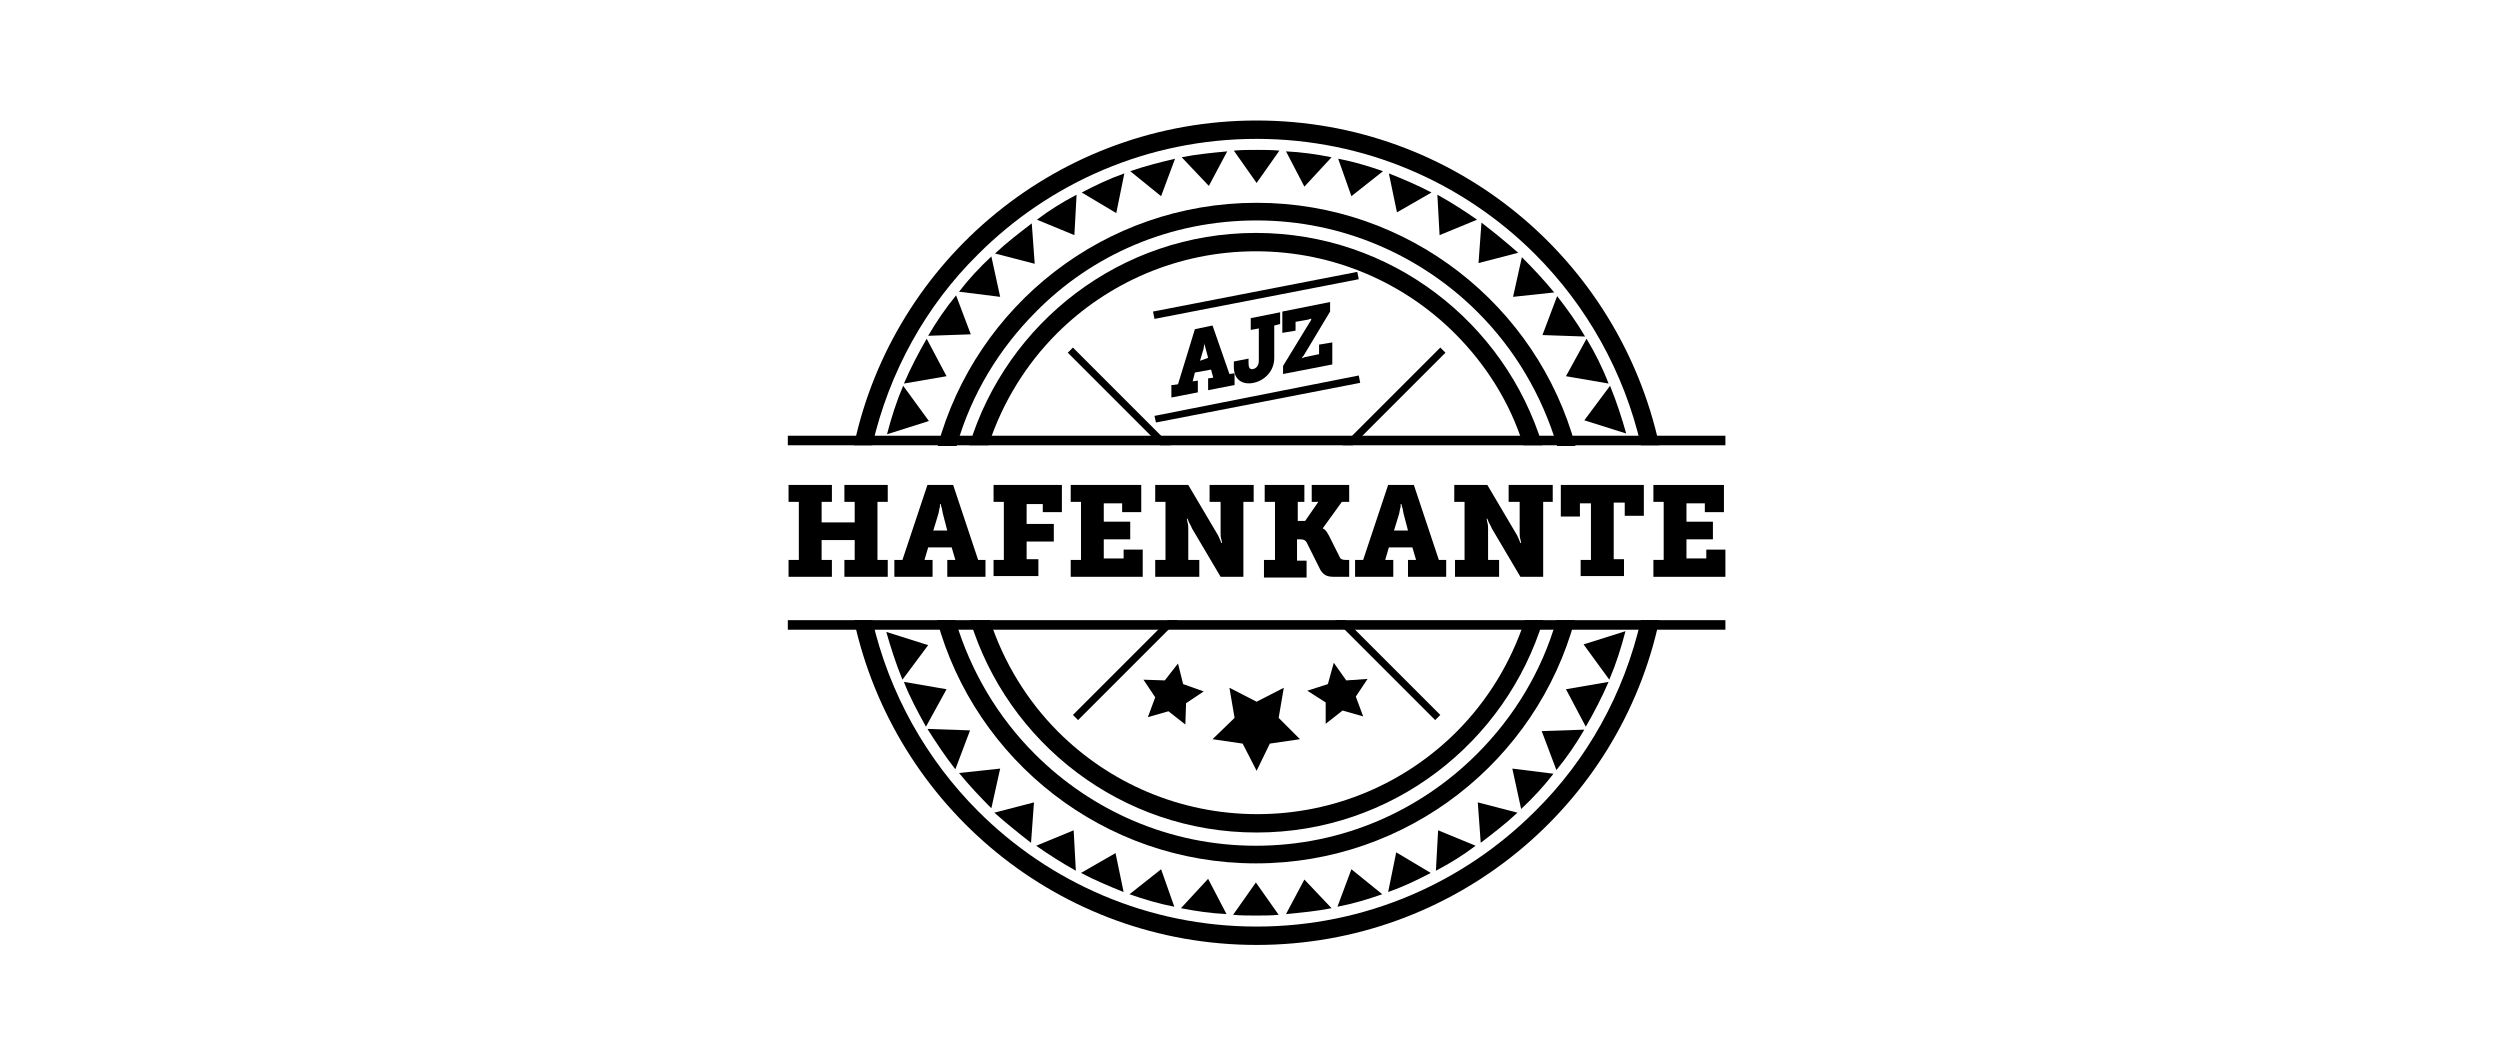 <?xml version="1.0" encoding="utf-8"?>
<svg xmlns="http://www.w3.org/2000/svg" xmlns:xlink="http://www.w3.org/1999/xlink" version="1.1" id="Ebene_1" x="0px" y="0px" viewBox="0 0 340.2 144.6" style="enable-background:new 0 0 340.2 144.6;" xml:space="preserve" width="1200" height="510">
<style type="text/css">
	.st0{fill:#FFFFFF;}
</style>
<rect class="st0" width="340.2" height="144.6"/>
<g>
	<g>
		<path d="M107.3,76.2h1.4v-7.9h-1.4V66h5.9v2.3h-1.4v2.8h4.5v-2.8h-1.4V66h5.9v2.3h-1.4v7.9h1.4v2.3h-5.9v-2.3h1.4v-2.7h-4.5v2.7    h1.4v2.3h-5.9V76.2z"/>
		<path d="M121.8,76.2h1l3.4-10.2h3.5l3.4,10.2h1v2.3h-5.2v-2.3h1.1l-0.5-1.7h-3.2l-0.5,1.7h1.1v2.3h-5.2V76.2z M128.9,72.2    l-0.6-2.3c-0.1-0.4-0.1-0.7-0.2-0.9l-0.1-0.4h-0.1c0,0.1,0,0.2,0,0.4c-0.1,0.2-0.1,0.5-0.2,0.9l-0.7,2.3H128.9z"/>
		<path d="M135.2,76.2h1.4v-7.9h-1.4V66h9.3v3.7h-2.6v-1.1h-2.2v2.7h3.7v2.4h-3.7v2.4h1.6v2.3h-6.1V76.2z"/>
		<path d="M145.7,76.2h1.4v-7.9h-1.4V66h9.6v3.7h-2.6v-1.2h-2.5V71h3.6v2.4h-3.6V76h2.7v-1.2h2.6v3.7h-9.8V76.2z"/>
		<path d="M157.2,76.2h1.4v-7.9h-1.4V66h4.5l3.9,6.6c0.2,0.3,0.3,0.6,0.4,0.8l0.2,0.5h0.1l-0.1-0.5c-0.1-0.3-0.1-0.6-0.1-0.9v-4.2    h-1.5V66h6v2.3h-1.4v10.2h-3.1l-3.9-6.6c-0.1-0.3-0.3-0.6-0.4-0.8l-0.2-0.5h-0.1l0.1,0.5c0.1,0.3,0.1,0.6,0.1,0.9v4.2h1.5v2.3h-6    V76.2z"/>
		<path d="M172.1,76.2h1.4v-7.9h-1.4V66h5.4v2.3h-0.9v2.6h1l1.8-2.6h-0.9V66h5.1v2.3h-1l-2.6,3.6v0c0.1,0.1,0.2,0.1,0.3,0.2    c0.2,0.2,0.4,0.5,0.6,0.9l1.4,2.8c0.1,0.3,0.4,0.4,0.8,0.4h0.5v2.3h-2.1c-1,0-1.4-0.3-1.8-0.9l-1.9-3.8c-0.2-0.3-0.4-0.4-0.9-0.4    h-0.4v2.9h1.3v2.3h-5.8V76.2z"/>
		<path d="M184.5,76.2h1l3.4-10.2h3.5l3.4,10.2h1v2.3h-5.2v-2.3h1.1l-0.5-1.7h-3.2l-0.5,1.7h1.1v2.3h-5.2V76.2z M191.6,72.2    l-0.6-2.3c-0.1-0.4-0.1-0.7-0.2-0.9l-0.1-0.4h-0.1c0,0.1,0,0.2,0,0.4c-0.1,0.2-0.1,0.5-0.2,0.9l-0.7,2.3H191.6z"/>
		<path d="M197.9,76.2h1.4v-7.9h-1.4V66h4.5l3.9,6.6c0.2,0.3,0.3,0.6,0.4,0.8l0.2,0.5h0.1l-0.1-0.5c-0.1-0.3-0.1-0.6-0.1-0.9v-4.2    h-1.5V66h6v2.3H210v10.2h-3.1l-3.9-6.6c-0.1-0.3-0.3-0.6-0.4-0.8l-0.2-0.5h-0.1l0.1,0.5c0.1,0.3,0.1,0.6,0.1,0.9v4.2h1.5v2.3h-6    V76.2z"/>
		<path d="M215.1,76.2h1.4v-7.7H215v1.8h-2.6V66h11.3v4.2h-2.6v-1.8h-1.5v7.7h1.4v2.3h-5.9V76.2z"/>
		<path d="M225,76.2h1.4v-7.9H225V66h9.6v3.7h-2.6v-1.2h-2.5V71h3.6v2.4h-3.6V76h2.7v-1.2h2.6v3.7H225V76.2z"/>
	</g>
	<g>
		<path d="M201.6,30.3l-0.4,5.5l5.4-1.4C205,33,203.3,31.6,201.6,30.3z"/>
		<path d="M201,29.9c-1.7-1.2-3.6-2.4-5.4-3.4l0.3,5.5L201,29.9z"/>
		<path d="M194.8,26.2c-1.9-1-3.8-1.8-5.8-2.6l1.1,5.3L194.8,26.2z"/>
		<path d="M188.2,23.3c-2-0.7-4-1.3-6.1-1.7l1.8,5.1L188.2,23.3z"/>
		<path d="M171,24.9l3.1-4.4c-1-0.1-2.1-0.1-3.1-0.1c-1,0-2.1,0-3.1,0.1L171,24.9z"/>
		<path d="M181.2,21.4c-2-0.4-4.1-0.7-6.2-0.8l2.5,4.8L181.2,21.4z"/>
		<path d="M209.9,45.6l5.8,0.2c-1.1-1.9-2.4-3.7-3.8-5.5L209.9,45.6z"/>
		<path d="M219.1,52.5l-3.5,4.7l5.7,1.8C220.7,56.9,220,54.7,219.1,52.5z"/>
		<path d="M205.9,40.4l5.6-0.6c-1.4-1.7-2.9-3.3-4.4-4.8L205.9,40.4z"/>
		<path d="M215.9,46.1l-2.8,5.1l5.8,1C218.1,50.1,217.1,48.1,215.9,46.1z"/>
		<path d="M136.1,40.4l-1.2-5.5c-1.6,1.5-3.1,3.1-4.4,4.8L136.1,40.4z"/>
		<path d="M126.1,46.1c-1.1,1.9-2.2,4-3.1,6.1l5.8-1L126.1,46.1z"/>
		<path d="M130.1,40.2c-1.4,1.7-2.7,3.6-3.8,5.5l5.8-0.2L130.1,40.2z"/>
		<path d="M140.8,35.9l-0.4-5.5c-1.7,1.3-3.4,2.6-5,4.1L140.8,35.9z"/>
		<path d="M159.9,21.6c-2.1,0.5-4.1,1-6.1,1.7l4.2,3.4L159.9,21.6z"/>
		<path d="M167,20.6c-2.1,0.2-4.2,0.4-6.2,0.8l3.7,3.9L167,20.6z"/>
		<path d="M153,23.6c-2,0.7-3.9,1.6-5.8,2.6l4.7,2.8L153,23.6z"/>
		<path d="M146.5,26.5c-1.9,1-3.7,2.1-5.4,3.4l5.1,2.1L146.5,26.5z"/>
		<path d="M122.9,52.5c-0.9,2.1-1.6,4.3-2.2,6.6l5.7-1.8L122.9,52.5z"/>
		<path d="M140.3,114.7l0.4-5.5l-5.4,1.4C136.9,112,138.6,113.4,140.3,114.7z"/>
		<path d="M141,115.1c1.7,1.2,3.6,2.4,5.4,3.4l-0.3-5.5L141,115.1z"/>
		<path d="M147.1,118.8c1.9,1,3.8,1.8,5.8,2.6l-1.1-5.3L147.1,118.8z"/>
		<path d="M153.7,121.7c2,0.7,4,1.3,6.1,1.7l-1.8-5.1L153.7,121.7z"/>
		<path d="M170.9,120.1l-3.1,4.4c1,0.1,2.1,0.1,3.1,0.1c1,0,2.1,0,3.1-0.1L170.9,120.1z"/>
		<path d="M160.7,123.6c2,0.4,4.1,0.7,6.2,0.8l-2.5-4.8L160.7,123.6z"/>
		<path d="M132,99.4l-5.8-0.2c1.2,1.9,2.4,3.7,3.8,5.5L132,99.4z"/>
		<path d="M122.8,92.5l3.5-4.7l-5.7-1.8C121.2,88.1,121.9,90.3,122.8,92.5z"/>
		<path d="M136.1,104.6l-5.6,0.6c1.4,1.7,2.9,3.3,4.4,4.8L136.1,104.6z"/>
		<path d="M126,98.9l2.8-5.1l-5.8-1C123.8,94.9,124.9,96.9,126,98.9z"/>
		<path d="M205.8,104.6l1.2,5.5c1.6-1.5,3.1-3.1,4.4-4.8L205.8,104.6z"/>
		<path d="M215.8,98.9c1.1-1.9,2.2-4,3.1-6.1l-5.8,1L215.8,98.9z"/>
		<path d="M211.8,104.8c1.4-1.7,2.7-3.6,3.8-5.5l-5.8,0.2L211.8,104.8z"/>
		<path d="M201.1,109.2l0.4,5.5c1.7-1.3,3.4-2.6,5-4.1L201.1,109.2z"/>
		<path d="M182,123.4c2.1-0.4,4.1-1,6.1-1.7l-4.2-3.4L182,123.4z"/>
		<path d="M175,124.4c2.1-0.2,4.2-0.4,6.2-0.8l-3.7-3.9L175,124.4z"/>
		<path d="M188.9,121.4c2-0.7,3.9-1.6,5.8-2.6l-4.7-2.8L188.9,121.4z"/>
		<path d="M195.4,118.5c1.9-1,3.7-2.1,5.4-3.4l-5.1-2.1L195.4,118.5z"/>
		<path d="M219,92.5c0.9-2.1,1.6-4.3,2.2-6.6l-5.7,1.8L219,92.5z"/>
	</g>
	<g>
		<polygon points="159.3,60.6 146,47.3 145.3,48 157.9,60.6   "/>
		<polygon points="181.7,84.4 195.3,98 196,97.3 183.1,84.4   "/>
	</g>
	<g>
		<path d="M134.5,60.6c1.9-5.8,5.1-11,9.3-15.2c6.9-6.9,16.5-11.2,27.1-11.2c10.6,0,20.2,4.3,27.1,11.2c4.2,4.2,7.5,9.4,9.3,15.2    h2.6c-5.1-16.7-20.6-28.9-39-28.9c-18.4,0-33.9,12.2-39,28.9H134.5z"/>
		<path d="M207.5,84.4c-1.9,5.8-5.1,11-9.3,15.2c-6.9,6.9-16.5,11.2-27.1,11.2c-10.6,0-20.2-4.3-27.1-11.2    c-4.2-4.2-7.4-9.4-9.3-15.2H132c5.1,16.7,20.6,28.9,39,28.9c18.4,0,33.9-12.2,39-28.9H207.5z"/>
	</g>
	<g>
		<polygon points="184.1,60.6 196.7,48 196,47.3 182.7,60.6   "/>
		<polygon points="158.9,84.4 146,97.3 146.7,98 160.3,84.4   "/>
	</g>
	<g>
		<path d="M130.2,60.6c2-7,5.8-13.2,10.8-18.2C148.6,34.7,159.2,30,171,30c11.7,0,22.4,4.8,30.1,12.5c5,5,8.7,11.2,10.8,18.2h2.5    c-5.2-19.1-22.7-33.1-43.4-33.1c-20.7,0-38.2,14-43.4,33.1H130.2z"/>
		<path d="M211.8,84.4c-2,7-5.8,13.2-10.8,18.2c-7.7,7.7-18.3,12.5-30.1,12.5c-11.8,0-22.4-4.8-30.1-12.5c-5-5-8.7-11.2-10.8-18.2    h-2.5c5.2,19.1,22.7,33.1,43.4,33.1c20.7,0,38.2-14,43.4-33.1H211.8z"/>
	</g>
	<g>
		<path d="M118.7,60.6c2.3-10,7.3-19,14.4-26c9.7-9.7,23.1-15.7,37.9-15.7c14.8,0,28.2,6,37.9,15.7c7,7,12.1,16,14.4,26h2.5    c-5.5-25.3-27.9-44.2-54.8-44.2c-26.9,0-49.4,18.9-54.8,44.2H118.7z"/>
		<path d="M223.3,84.4c-2.3,10-7.3,19-14.4,26c-9.7,9.7-23.1,15.7-37.9,15.7c-14.8,0-28.2-6-37.9-15.7c-7-7-12.1-16-14.4-26h-2.5    c5.5,25.3,27.9,44.2,54.8,44.2c26.9,0,49.4-18.9,54.8-44.2H223.3z"/>
	</g>
	<polyline points="107.2,60.6 234.8,60.6 234.8,59.3 107.2,59.3  "/>
	<polyline points="107.2,85.7 234.8,85.7 234.8,84.4 107.2,84.4  "/>
	<polygon points="171,95.5 174.7,93.6 174,97.7 176.9,100.6 172.8,101.2 171,104.9 169.1,101.2 165,100.6 168,97.7 167.3,93.6  "/>
	<polygon points="158.5,92.6 160.3,90.3 161,93.1 163.8,94.1 161.4,95.7 161.3,98.6 159,96.8 156.2,97.6 157.2,94.9 155.6,92.5  "/>
	<polygon points="183.2,92.6 186.1,92.4 184.5,94.8 185.5,97.5 182.7,96.7 180.4,98.5 180.4,95.6 177.9,94 180.7,93.1 181.5,90.2     "/>
	<g>
		<path d="M159.6,52.4l0.7-0.1l2.3-7.5l2.4-0.5l2.3,6.6l0.7-0.1v1.6l-3.6,0.7v-1.6l0.7-0.1l-0.3-1.1l-2.2,0.4l-0.3,1.2l0.7-0.1v1.6    l-3.6,0.7V52.4z M164.4,48.7l-0.4-1.5c-0.1-0.3-0.1-0.5-0.1-0.6l0-0.2l0,0c0,0.1,0,0.2,0,0.3c0,0.2-0.1,0.4-0.1,0.7l-0.5,1.7    L164.4,48.7z"/>
	</g>
	<g>
		<path d="M167.9,49.2l2-0.4v0.6c0,0.5,0.1,1,0.7,0.8c0.4-0.1,0.7-0.5,0.7-1.1v-4.4l-1.1,0.2v-1.6l4-0.8v1.6l-0.8,0.2v4.4    c0,1.9-1.4,3.1-2.8,3.4c-1.4,0.3-2.7-0.3-2.7-2.2V49.2z"/>
	</g>
	<g>
		<path d="M174.6,49.8l3.6-5.9c0.1-0.1,0.2-0.3,0.2-0.4l0.1-0.1v0c-0.1,0-0.1,0-0.2,0c-0.1,0-0.2,0.1-0.3,0.1l-1.7,0.3V45l-1.8,0.3    v-2.9l6.5-1.3v1.3l-3.6,6c-0.1,0.1-0.2,0.2-0.2,0.3l-0.1,0.1v0l0.2-0.1c0.1,0,0.2-0.1,0.3-0.1l1.9-0.4v-1.3l1.8-0.3v3l-6.7,1.3    V49.8z"/>
	</g>
	<g>
		<polyline points="157.1,43.4 184.9,38 184.7,37 156.9,42.4   "/>
		<polyline points="157.3,57.5 185.1,52.1 184.9,51.1 157.1,56.6   "/>
	</g>
</g>
</svg>

